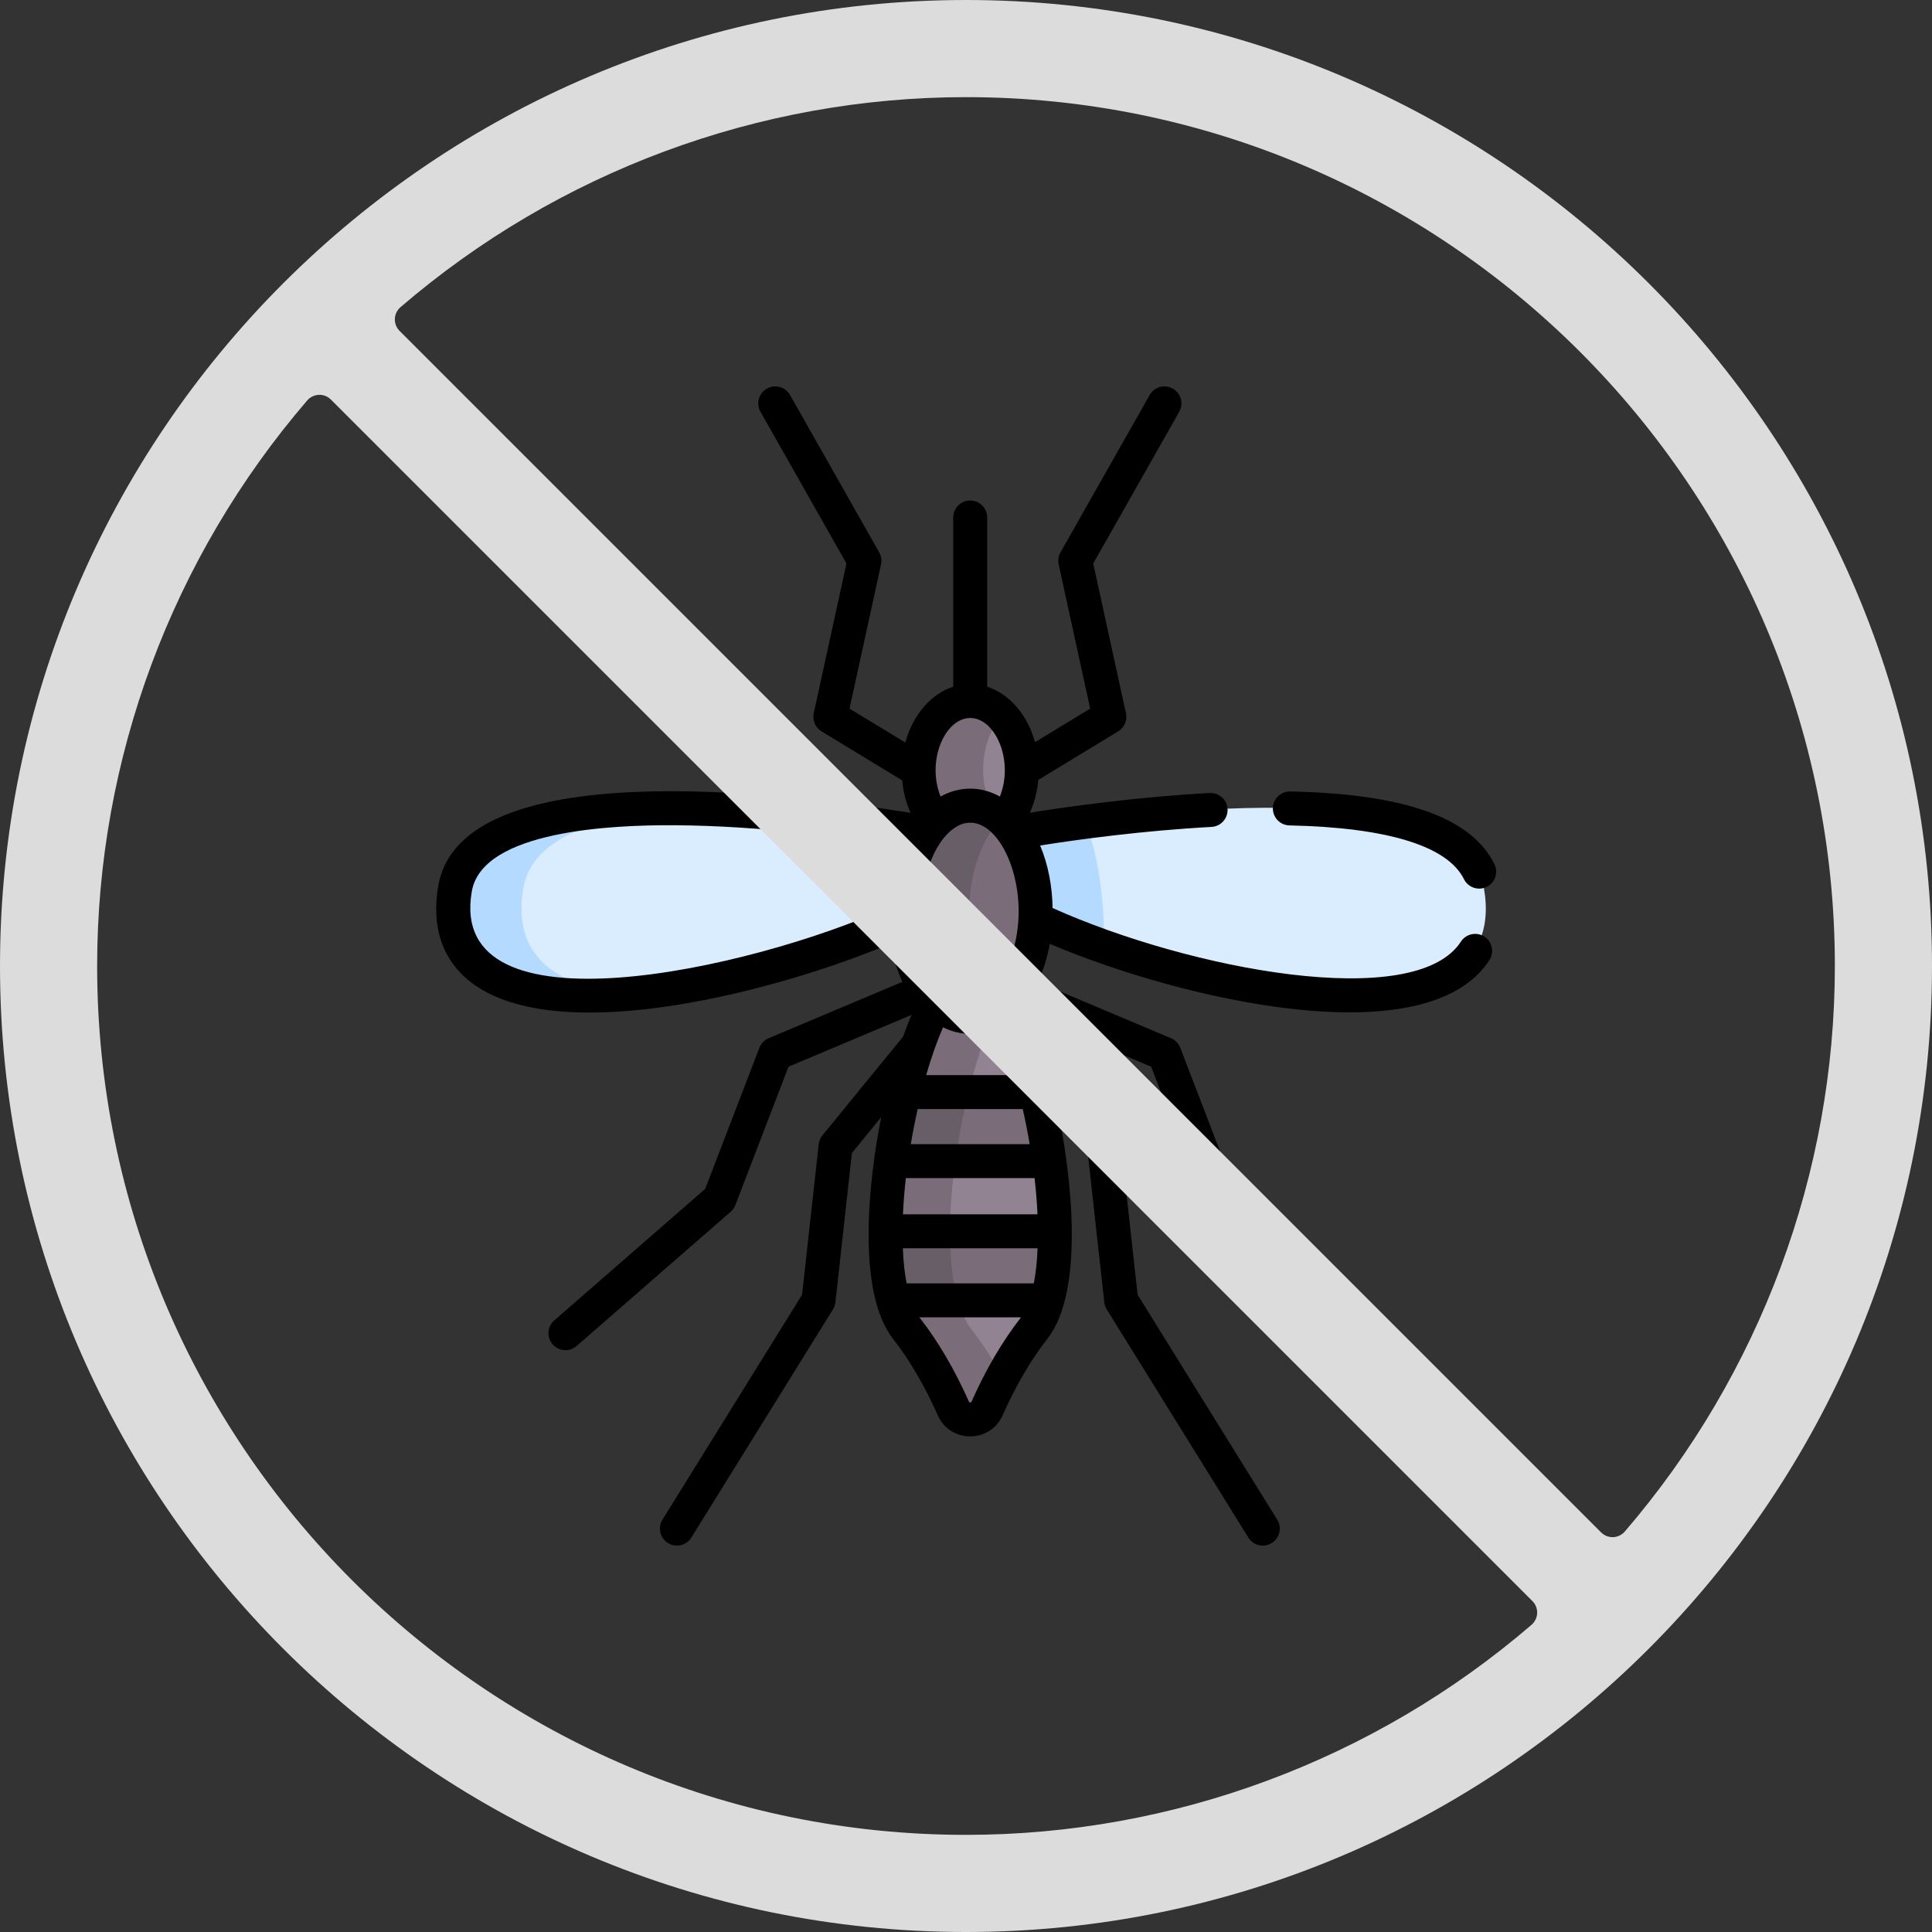 <?xml version="1.0" encoding="UTF-8"?> <svg xmlns="http://www.w3.org/2000/svg" width="150" height="150" viewBox="0 0 150 150" fill="none"><rect x="0" y="0" width="150" height="150" fill="#333333" stroke="none"/><g clip-path="url(#clip0_5271_1056)"><path d="M115.209 68.937C113.477 59.023 83.873 63.703 78.663 64.606C79.699 66.107 80.352 68.286 80.352 70.712C80.352 70.91 80.347 71.105 80.338 71.299C92.441 77.01 117.512 82.125 115.209 68.937Z" fill="#D9EDFF"></path><path d="M85.701 73.483C85.775 70.36 85.387 66.681 84.238 63.765C81.692 64.098 79.697 64.426 78.663 64.604C79.947 66.465 80.439 69.001 80.338 71.299C81.931 72.05 83.75 72.792 85.701 73.483Z" fill="#B4DBFF"></path><path d="M70.19 70.712C70.19 68.291 70.84 66.115 71.873 64.614C66.805 63.733 37.013 58.991 35.276 68.937C32.969 82.146 58.122 76.995 70.203 71.273C70.195 71.087 70.19 70.9 70.19 70.712Z" fill="#D9EDFF"></path><path d="M40.636 68.937C41.397 64.581 47.541 63.042 54.631 62.763C45.543 62.454 36.225 63.504 35.276 68.937C34.06 75.9 40.475 77.76 48.583 77.126C43.241 76.603 39.707 74.263 40.636 68.937Z" fill="#B4DBFF"></path><path d="M72.584 64L72.72 63.863C73.489 63.092 74.371 62.684 75.271 62.684C76.171 62.684 77.054 63.092 77.823 63.863L77.96 64L78.082 63.851C78.951 62.804 79.449 61.31 79.449 59.752C79.449 56.698 77.574 54.214 75.271 54.214C72.968 54.214 71.094 56.698 71.094 59.752C71.094 61.31 71.592 62.804 72.46 63.851L72.584 64Z" fill="#928392"></path><path d="M76.334 59.752C76.334 58.013 76.943 56.459 77.891 55.444C77.175 54.675 76.263 54.214 75.271 54.214C72.968 54.214 71.094 56.698 71.094 59.752C71.094 61.31 71.592 62.804 72.46 63.851L72.584 64L72.72 63.863C73.489 63.092 74.371 62.684 75.271 62.684C76.035 62.684 76.785 62.981 77.465 63.541C76.743 62.52 76.334 61.162 76.334 59.752Z" fill="#7A6D79"></path><path d="M68.518 95.647H82.025C82.02 93.868 81.867 91.951 81.599 90.024H68.945C68.676 91.951 68.523 93.868 68.518 95.647Z" fill="#928392"></path><path d="M68.945 90.024C68.676 91.951 68.523 93.868 68.518 95.647H73.758C73.763 93.868 73.917 91.951 74.185 90.024H68.945Z" fill="#7A6D79"></path><path d="M69.083 100.832C69.346 101.789 69.707 102.595 70.178 103.2C71.529 104.932 72.748 107.012 73.8 109.383C74.062 109.975 74.626 110.342 75.271 110.342C75.916 110.342 76.48 109.975 76.743 109.383C77.794 107.012 79.013 104.932 80.364 103.2C80.836 102.595 81.197 101.789 81.46 100.832H69.083Z" fill="#928392"></path><path d="M75.418 103.2C74.947 102.595 74.585 101.789 74.323 100.832H69.082C69.346 101.789 69.706 102.595 70.178 103.2C71.529 104.932 72.747 107.012 73.799 109.383C74.062 109.975 74.625 110.342 75.271 110.342C75.916 110.342 76.48 109.975 76.742 109.383C77.106 108.564 77.489 107.783 77.891 107.037C77.129 105.62 76.303 104.334 75.418 103.2Z" fill="#7A6D79"></path><path d="M80.603 84.839C79.91 82.021 79.016 79.468 78.043 77.66L77.933 77.455L77.766 77.617C77.011 78.351 76.149 78.738 75.271 78.738C74.394 78.738 73.531 78.351 72.777 77.617L72.61 77.455L72.499 77.66C71.526 79.468 70.633 82.021 69.939 84.839H80.603Z" fill="#928392"></path><path d="M77.76 77.622C77.007 78.353 76.147 78.739 75.271 78.739C74.394 78.739 73.531 78.351 72.777 77.618L72.61 77.455L72.499 77.66C71.526 79.468 70.633 82.021 69.939 84.84H75.18C75.873 82.021 76.767 79.468 77.74 77.66L77.76 77.622Z" fill="#7A6D79"></path><path d="M81.596 90.089C81.346 88.278 80.999 86.468 80.563 84.71L80.53 84.576H70.012L69.979 84.71C69.543 86.468 69.195 88.278 68.945 90.089L68.918 90.288H81.624L81.596 90.089Z" fill="#7A6D79"></path><path d="M75.219 84.71L75.252 84.576H70.012L69.979 84.71C69.543 86.468 69.195 88.278 68.945 90.089L68.918 90.288H74.158L74.186 90.089C74.436 88.278 74.783 86.468 75.219 84.71Z" fill="#685E68"></path><path d="M82.015 95.383H68.527L68.526 95.558C68.512 97.724 68.712 99.545 69.123 100.968L69.159 101.095H81.383L81.42 100.968C81.83 99.545 82.031 97.725 82.017 95.558L82.015 95.383Z" fill="#7A6D79"></path><path d="M73.766 95.558L73.767 95.383H68.526L68.525 95.558C68.511 97.724 68.712 99.545 69.122 100.968L69.158 101.095H74.399L74.362 100.968C73.952 99.545 73.751 97.724 73.766 95.558Z" fill="#685E68"></path><path d="M75.272 79.091C78.171 79.091 80.529 75.332 80.529 70.712C80.529 66.092 78.171 62.333 75.272 62.333C72.373 62.333 70.015 66.092 70.015 70.712C70.015 75.332 72.373 79.091 75.272 79.091Z" fill="#7A6D79"></path><path d="M75.255 70.712C75.255 67.612 76.318 64.902 77.892 63.453C77.12 62.742 76.225 62.333 75.272 62.333C72.373 62.333 70.015 66.092 70.015 70.712C70.015 75.332 72.373 79.091 75.272 79.091C76.225 79.091 77.12 78.682 77.892 77.971C76.318 76.522 75.255 73.812 75.255 70.712Z" fill="#685E68"></path><path d="M116.025 67.091C114.246 63.481 109.06 61.635 100.17 61.449C99.449 61.431 98.84 62.011 98.825 62.739C98.809 63.467 99.387 64.07 100.115 64.085C107.71 64.245 112.393 65.687 113.66 68.257C113.89 68.722 114.358 68.992 114.844 68.992C115.04 68.992 115.238 68.948 115.426 68.856C116.079 68.534 116.347 67.744 116.025 67.091Z" fill="black"></path><path d="M115.637 74.542C116.033 73.931 115.858 73.115 115.247 72.719C114.636 72.323 113.819 72.498 113.424 73.109C109.86 78.612 92.325 75.264 81.724 70.498C81.698 68.859 81.395 67.166 80.756 65.643C83.731 65.174 88.733 64.489 94.061 64.202C94.788 64.163 95.346 63.541 95.307 62.814C95.268 62.088 94.641 61.529 93.919 61.569C88.241 61.875 82.933 62.623 79.958 63.1C80.31 62.322 80.532 61.459 80.613 60.552L86.815 56.781C87.296 56.488 87.538 55.923 87.418 55.373L84.879 43.749L91.554 31.969C91.913 31.336 91.69 30.531 91.056 30.172C90.423 29.813 89.619 30.035 89.26 30.669L82.335 42.887C82.175 43.17 82.125 43.502 82.195 43.819L84.641 55.017L80.358 57.621C79.779 55.511 78.383 53.875 76.645 53.317V40.178C76.645 39.449 76.055 38.859 75.327 38.859C74.599 38.859 74.009 39.449 74.009 40.178V53.317C72.263 53.878 70.862 55.527 70.289 57.651L65.956 55.017L68.403 43.819C68.472 43.502 68.422 43.17 68.262 42.887L61.338 30.669C60.979 30.035 60.174 29.813 59.541 30.172C58.907 30.531 58.685 31.336 59.044 31.969L65.719 43.749L63.179 55.372C63.059 55.922 63.302 56.488 63.783 56.781L70.045 60.589C70.128 61.487 70.351 62.34 70.701 63.11C60.485 61.471 35.815 58.553 34.034 68.747C33.321 72.825 35.028 75.093 36.585 76.279C43.507 81.548 60.967 76.738 69.144 73.254C69.336 74.339 69.65 75.341 70.064 76.23L59.679 80.607C59.349 80.747 59.089 81.014 58.96 81.349L54.751 92.305L43.033 102.516C42.485 102.995 42.427 103.827 42.906 104.376C43.383 104.925 44.216 104.982 44.766 104.504L56.73 94.079C56.892 93.937 57.017 93.758 57.095 93.557L61.22 82.819L70.77 78.794C70.544 79.324 70.325 79.891 70.114 80.488C70.042 80.562 63.918 88.074 63.853 88.155C63.692 88.352 63.592 88.591 63.564 88.844L62.273 100.523L51.434 117.986C51.05 118.605 51.24 119.418 51.859 119.802C52.477 120.185 53.29 119.995 53.674 119.377L64.671 101.66C64.775 101.493 64.84 101.305 64.861 101.11L66.142 89.52L68.422 86.725C67.483 91.37 66.436 100.229 69.333 103.941C70.609 105.575 71.812 107.63 72.811 109.884C73.781 112.07 76.874 112.067 77.843 109.884C78.856 107.598 80.026 105.598 81.32 103.941C84.205 100.245 83.176 91.444 82.25 86.817L84.455 89.52L85.736 101.11C85.757 101.305 85.822 101.493 85.926 101.66L96.922 119.377C97.306 119.995 98.119 120.185 98.738 119.802C99.357 119.418 99.547 118.605 99.163 117.986L88.324 100.523L87.033 88.843C87.005 88.591 86.905 88.351 86.744 88.155L80.578 80.596C80.358 79.97 80.13 79.376 79.896 78.823L89.377 82.819L93.502 93.557C93.579 93.758 93.704 93.937 93.867 94.079L105.831 104.504C106.38 104.982 107.213 104.925 107.691 104.376C108.17 103.827 108.112 102.995 107.563 102.516L95.846 92.305L91.637 81.349C91.508 81.014 91.249 80.747 90.918 80.607L80.58 76.25C80.996 75.363 81.312 74.361 81.505 73.277C91.672 77.608 110.763 82.07 115.637 74.542ZM79.085 71.035C78.985 74.682 77.062 78.185 74.804 77.554C73.106 77.049 71.565 74.281 71.565 70.749C71.565 67.344 73.027 64.481 74.796 63.947C77.085 63.295 79.181 66.982 79.085 71.035ZM77.436 79.758C77.916 80.86 78.357 82.12 78.748 83.471H71.907C72.297 82.12 72.739 80.86 73.218 79.758C74.596 80.453 76.11 80.427 77.436 79.758ZM71.248 86.108H79.406C79.609 87.007 79.789 87.917 79.943 88.832H70.711C70.866 87.918 71.046 87.007 71.248 86.108ZM70.096 96.915H80.558C80.518 97.931 80.421 98.842 80.266 99.639H70.388C70.234 98.842 70.136 97.931 70.096 96.915ZM70.104 94.278C70.146 93.368 70.222 92.425 70.329 91.469H80.325C80.433 92.426 80.509 93.368 80.551 94.278H70.104ZM75.328 55.746C77.296 55.746 78.739 59.081 77.628 61.842C76.175 61.033 74.509 61.017 73.027 61.842C71.911 59.071 73.365 55.746 75.328 55.746ZM36.632 69.201C37.458 64.472 47.582 64.042 52.374 64.071C59.152 64.114 66.247 65.077 69.895 65.652C69.259 67.169 68.96 68.855 68.93 70.472C58.323 75.258 34.645 80.58 36.632 69.201ZM75.433 108.815C75.419 108.845 75.402 108.885 75.327 108.885C75.253 108.885 75.235 108.845 75.222 108.815C74.12 106.332 72.839 104.146 71.412 102.318C71.401 102.304 71.391 102.289 71.381 102.276H79.273C79.263 102.289 79.252 102.304 79.242 102.318C77.816 104.146 76.534 106.332 75.433 108.815Z" fill="black"></path><path d="M75 150C116.355 150 150 116.355 150 75C150 33.645 116.355 0 75 0C33.645 0 0 33.645 0 75C0 116.355 33.645 150 75 150ZM31.094 23.849C43.327 13.333 58.92 7.542 75 7.542C112.196 7.542 142.458 37.803 142.458 75C142.458 91.08 136.667 106.672 126.151 118.906C125.923 119.171 125.594 119.33 125.245 119.343C125.229 119.344 125.213 119.344 125.198 119.344C124.865 119.344 124.545 119.212 124.309 118.975L31.024 25.691C30.776 25.444 30.643 25.105 30.656 24.755C30.67 24.406 30.828 24.078 31.094 23.849ZM23.85 31.093C24.078 30.828 24.406 30.669 24.756 30.656C25.109 30.638 25.445 30.776 25.692 31.024L118.977 124.308C119.224 124.555 119.357 124.895 119.344 125.244C119.331 125.594 119.173 125.922 118.908 126.15C106.673 136.667 91.08 142.458 75 142.458C37.804 142.458 7.542 112.196 7.542 75C7.542 58.92 13.333 43.327 23.85 31.093Z" fill="#DCDCDC"></path></g><defs><clipPath id="clip0_5271_1056"><rect width="150" height="150" fill="white"></rect></clipPath></defs></svg> 